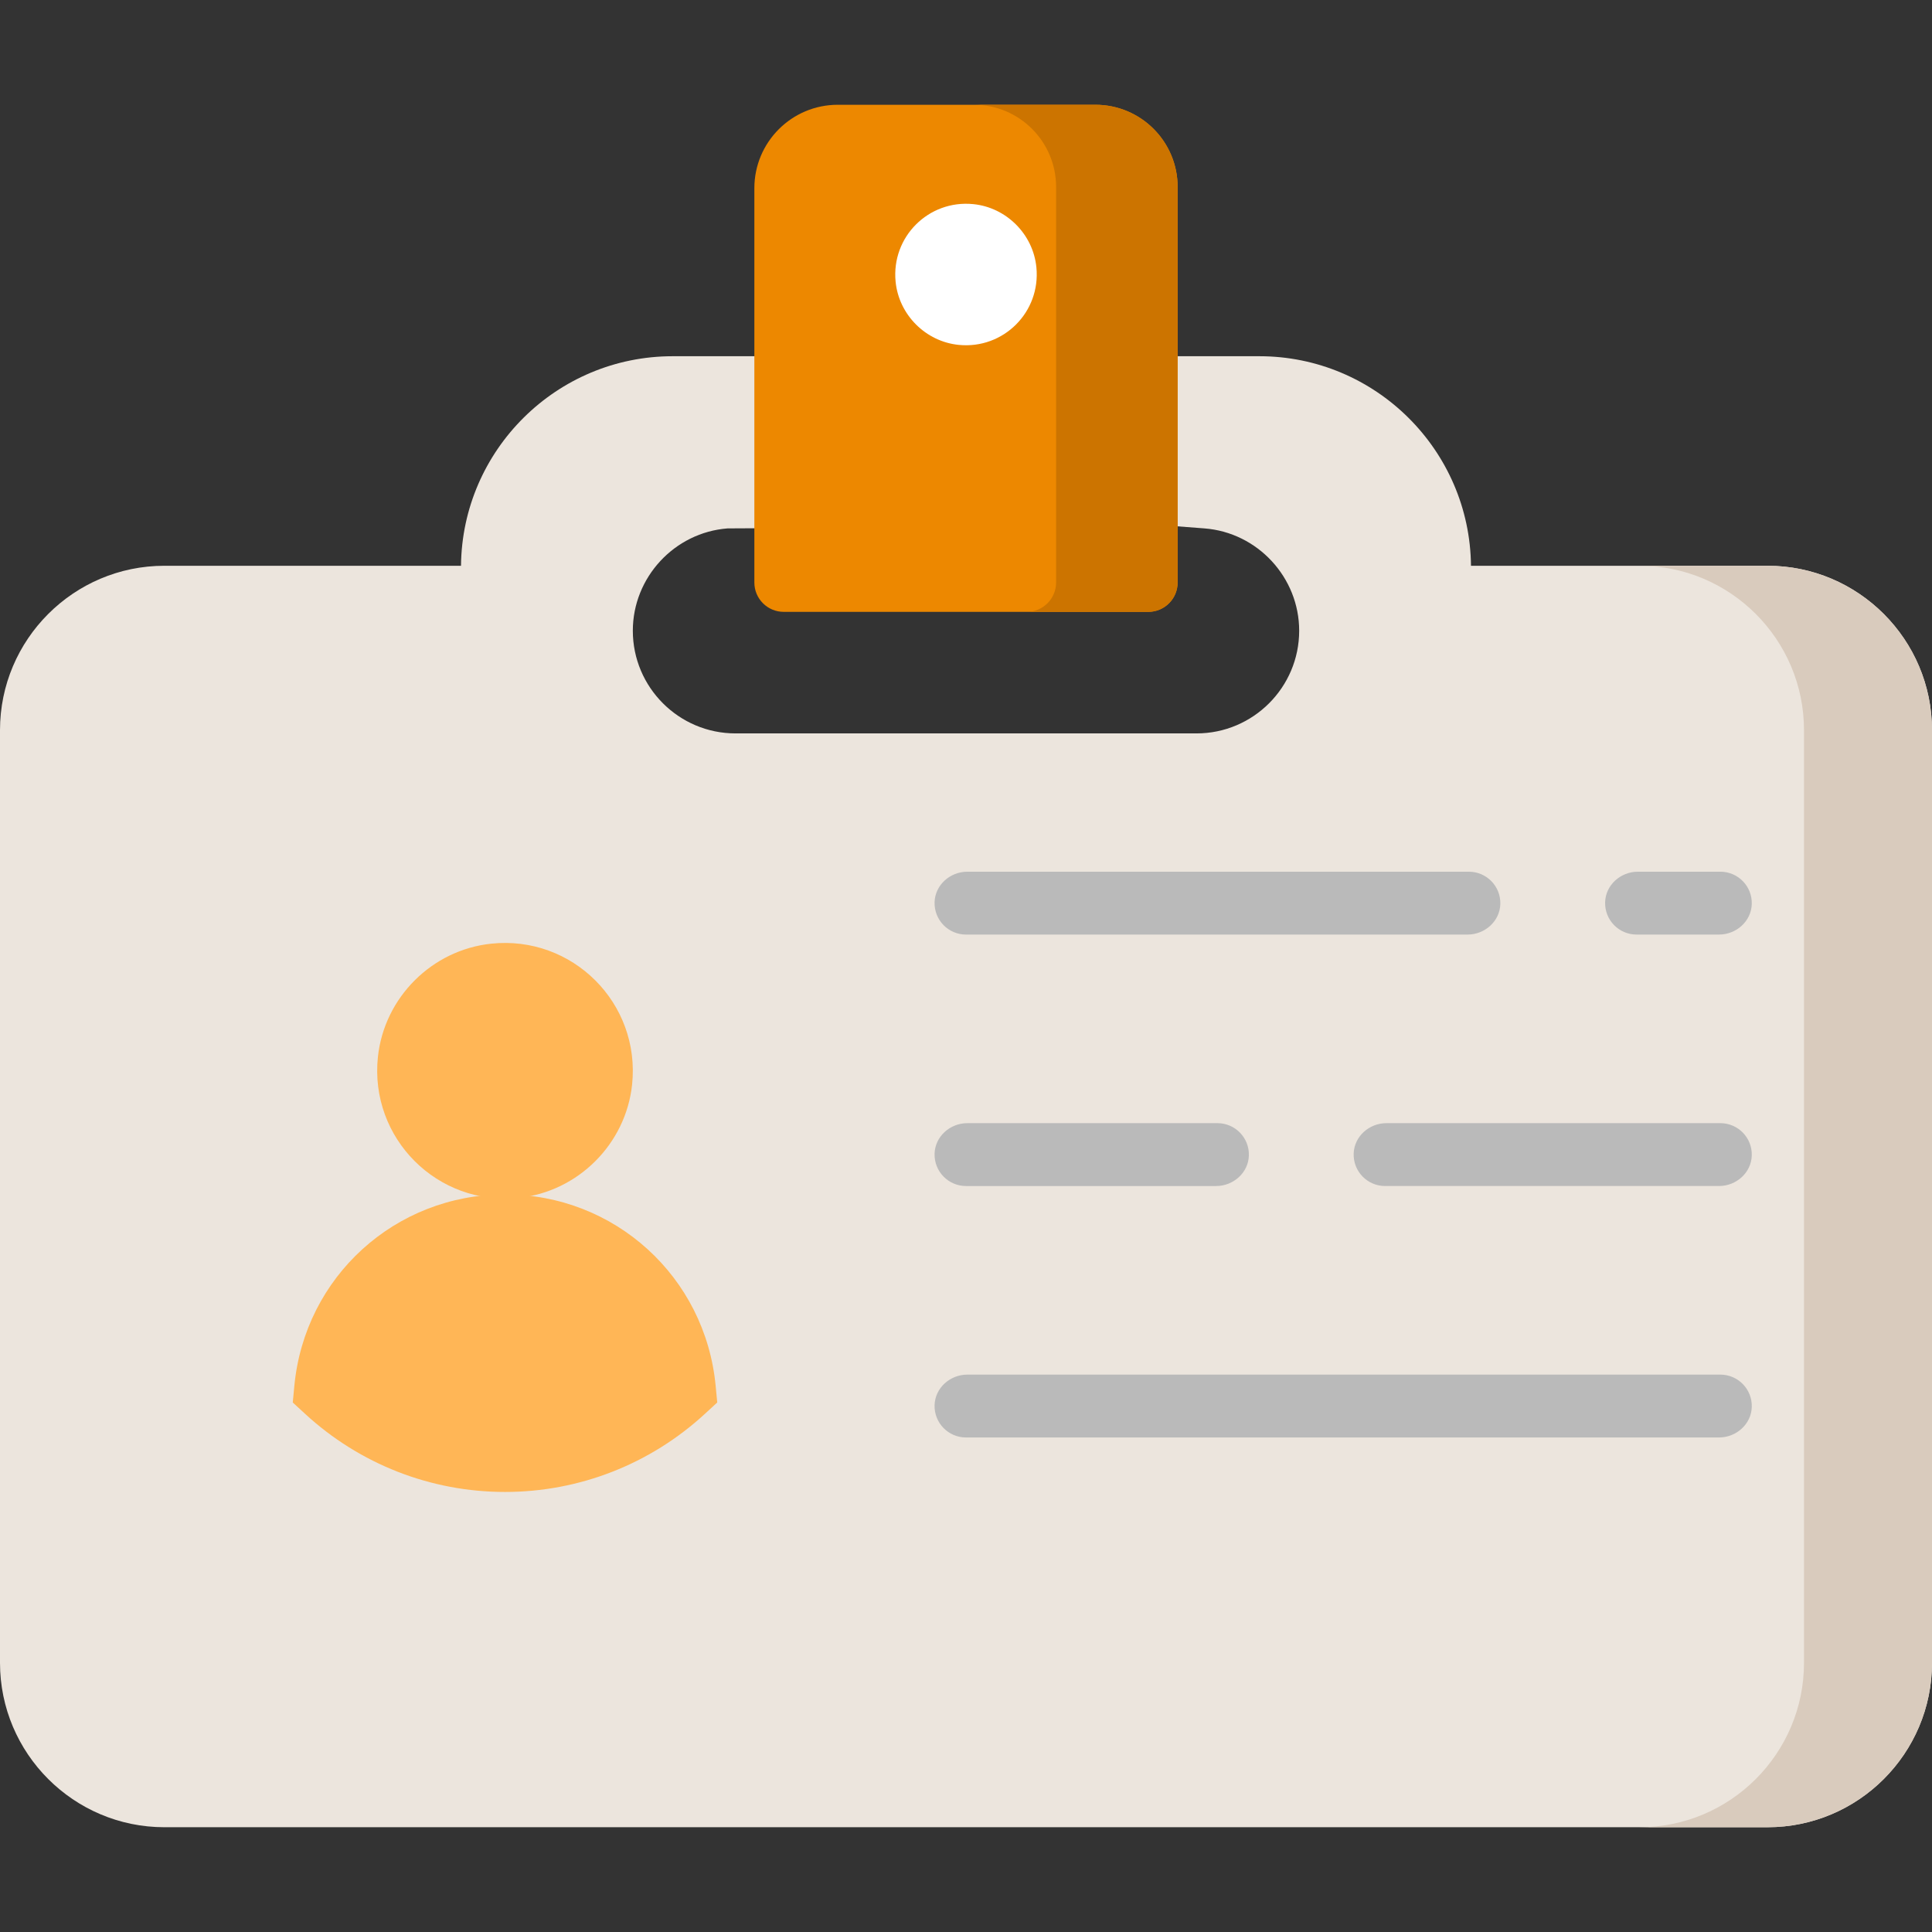 <?xml version="1.0" encoding="iso-8859-1"?>
<!-- Uploaded to: SVG Repo, www.svgrepo.com, Generator: SVG Repo Mixer Tools -->
<svg height="800px" width="800px" version="1.1" id="Layer_1" xmlns="http://www.w3.org/2000/svg" xmlns:xlink="http://www.w3.org/1999/xlink" 
	 viewBox="0 0 512 512" xml:space="preserve">
<rect x="0" y="0" width="512" height="512" fill="#333333" stroke="none"/>
<path style="fill:#ECE5DD;" d="M468.434,149.934h-78.607c-0.299-30.672-25.342-55.531-56.085-55.531H178.255
	c-30.741,0-55.786,24.859-56.085,55.531H43.566C19.544,149.934,0,169.478,0,193.5v247.169c0,24.021,19.544,43.564,43.566,43.564
	h424.87c24.021,0,43.564-19.544,43.564-43.566V193.5C512,169.478,492.456,149.934,468.434,149.934z M317.085,194.36H194.915
	c-15.003,0-27.21-12.206-27.21-27.21c0-14.129,11.031-26.041,25.111-27.119l118.635-0.592l7.731,0.592
	c14.082,1.078,25.112,12.99,25.112,27.119C344.295,182.154,332.088,194.36,317.085,194.36z"/>
<path style="fill:#D9CBBD;" d="M468.434,149.934h-33.921c24.022,0,43.566,19.544,43.566,43.566v247.169
	c0,24.022-19.544,43.566-43.566,43.566h33.921C492.456,484.234,512,464.69,512,440.668V193.5
	C512,169.478,492.456,149.934,468.434,149.934z"/>
<path style="fill:#ED8800;" d="M199.913,154.369V49.882c0-12.215,9.902-22.117,22.117-22.117h68.267
	c12.034,0,21.789,9.756,21.789,21.789v104.813c0,4.298-3.484,7.782-7.782,7.782h-96.608
	C203.397,162.151,199.913,158.667,199.913,154.369z"/>
<path style="fill:#CC7400;" d="M290.297,27.765h-32.208c12.034,0,21.789,9.756,21.789,21.789v104.813
	c0,4.298-3.484,7.783-7.783,7.783h32.208c4.298,0,7.783-3.484,7.783-7.783V49.555C312.087,37.521,302.331,27.765,290.297,27.765z"/>
<path style="fill:#FFFFFF;" d="M257.913,54.093c-11.857-1.174-21.741,8.71-20.566,20.567c0.869,8.774,7.967,15.871,16.741,16.741
	c11.857,1.174,21.741-8.71,20.566-20.567C273.785,62.058,266.686,54.961,257.913,54.093z"/>
<g>
	<path style="fill:#FFB656;" d="M137.507,317.444c-21.558,2.283-39.641-15.801-37.355-37.359
		c1.666-15.708,14.294-28.335,30.003-29.999c21.558-2.283,39.641,15.801,37.355,37.359
		C165.844,303.153,153.215,315.78,137.507,317.444z"/>
	<path style="fill:#FFB656;" d="M133.831,395.383c-19.673,0-38.496-7.36-53.003-20.723l-3.241-2.985l0.416-4.388
		c2.743-28.937,26.744-50.758,55.827-50.758s53.084,21.821,55.828,50.757l0.416,4.388l-3.241,2.985
		C172.326,388.023,153.503,395.383,133.831,395.383z"/>
</g>
<g>
	<path style="fill:#BABABA;" d="M256,247.67h132.927c4.561,0,8.539-3.515,8.675-8.074c0.141-4.717-3.641-8.585-8.326-8.585H256.349
		c-4.561,0-8.539,3.515-8.675,8.074C247.534,243.803,251.315,247.67,256,247.67z"/>
	<path style="fill:#BABABA;" d="M455.913,231.01h-21.864c-4.561,0-8.538,3.515-8.675,8.074c-0.141,4.717,3.641,8.585,8.326,8.585
		h21.864c4.561,0,8.538-3.515,8.675-8.074C464.38,234.877,460.598,231.01,455.913,231.01z"/>
	<path style="fill:#BABABA;" d="M256,314.307h66.289c4.561,0,8.539-3.515,8.675-8.074c0.141-4.717-3.641-8.585-8.326-8.585h-66.289
		c-4.561,0-8.539,3.515-8.675,8.074C247.534,310.44,251.315,314.307,256,314.307z"/>
	<path style="fill:#BABABA;" d="M455.913,297.648h-88.502c-4.561,0-8.539,3.515-8.675,8.074c-0.141,4.717,3.641,8.585,8.326,8.585
		h88.502c4.561,0,8.538-3.515,8.675-8.074C464.38,301.515,460.598,297.648,455.913,297.648z"/>
	<path style="fill:#BABABA;" d="M455.913,364.286H256.349c-4.561,0-8.539,3.515-8.675,8.074c-0.141,4.717,3.641,8.585,8.326,8.585
		h199.564c4.561,0,8.538-3.515,8.675-8.074C464.38,368.153,460.598,364.286,455.913,364.286z"/>
</g>
</svg>